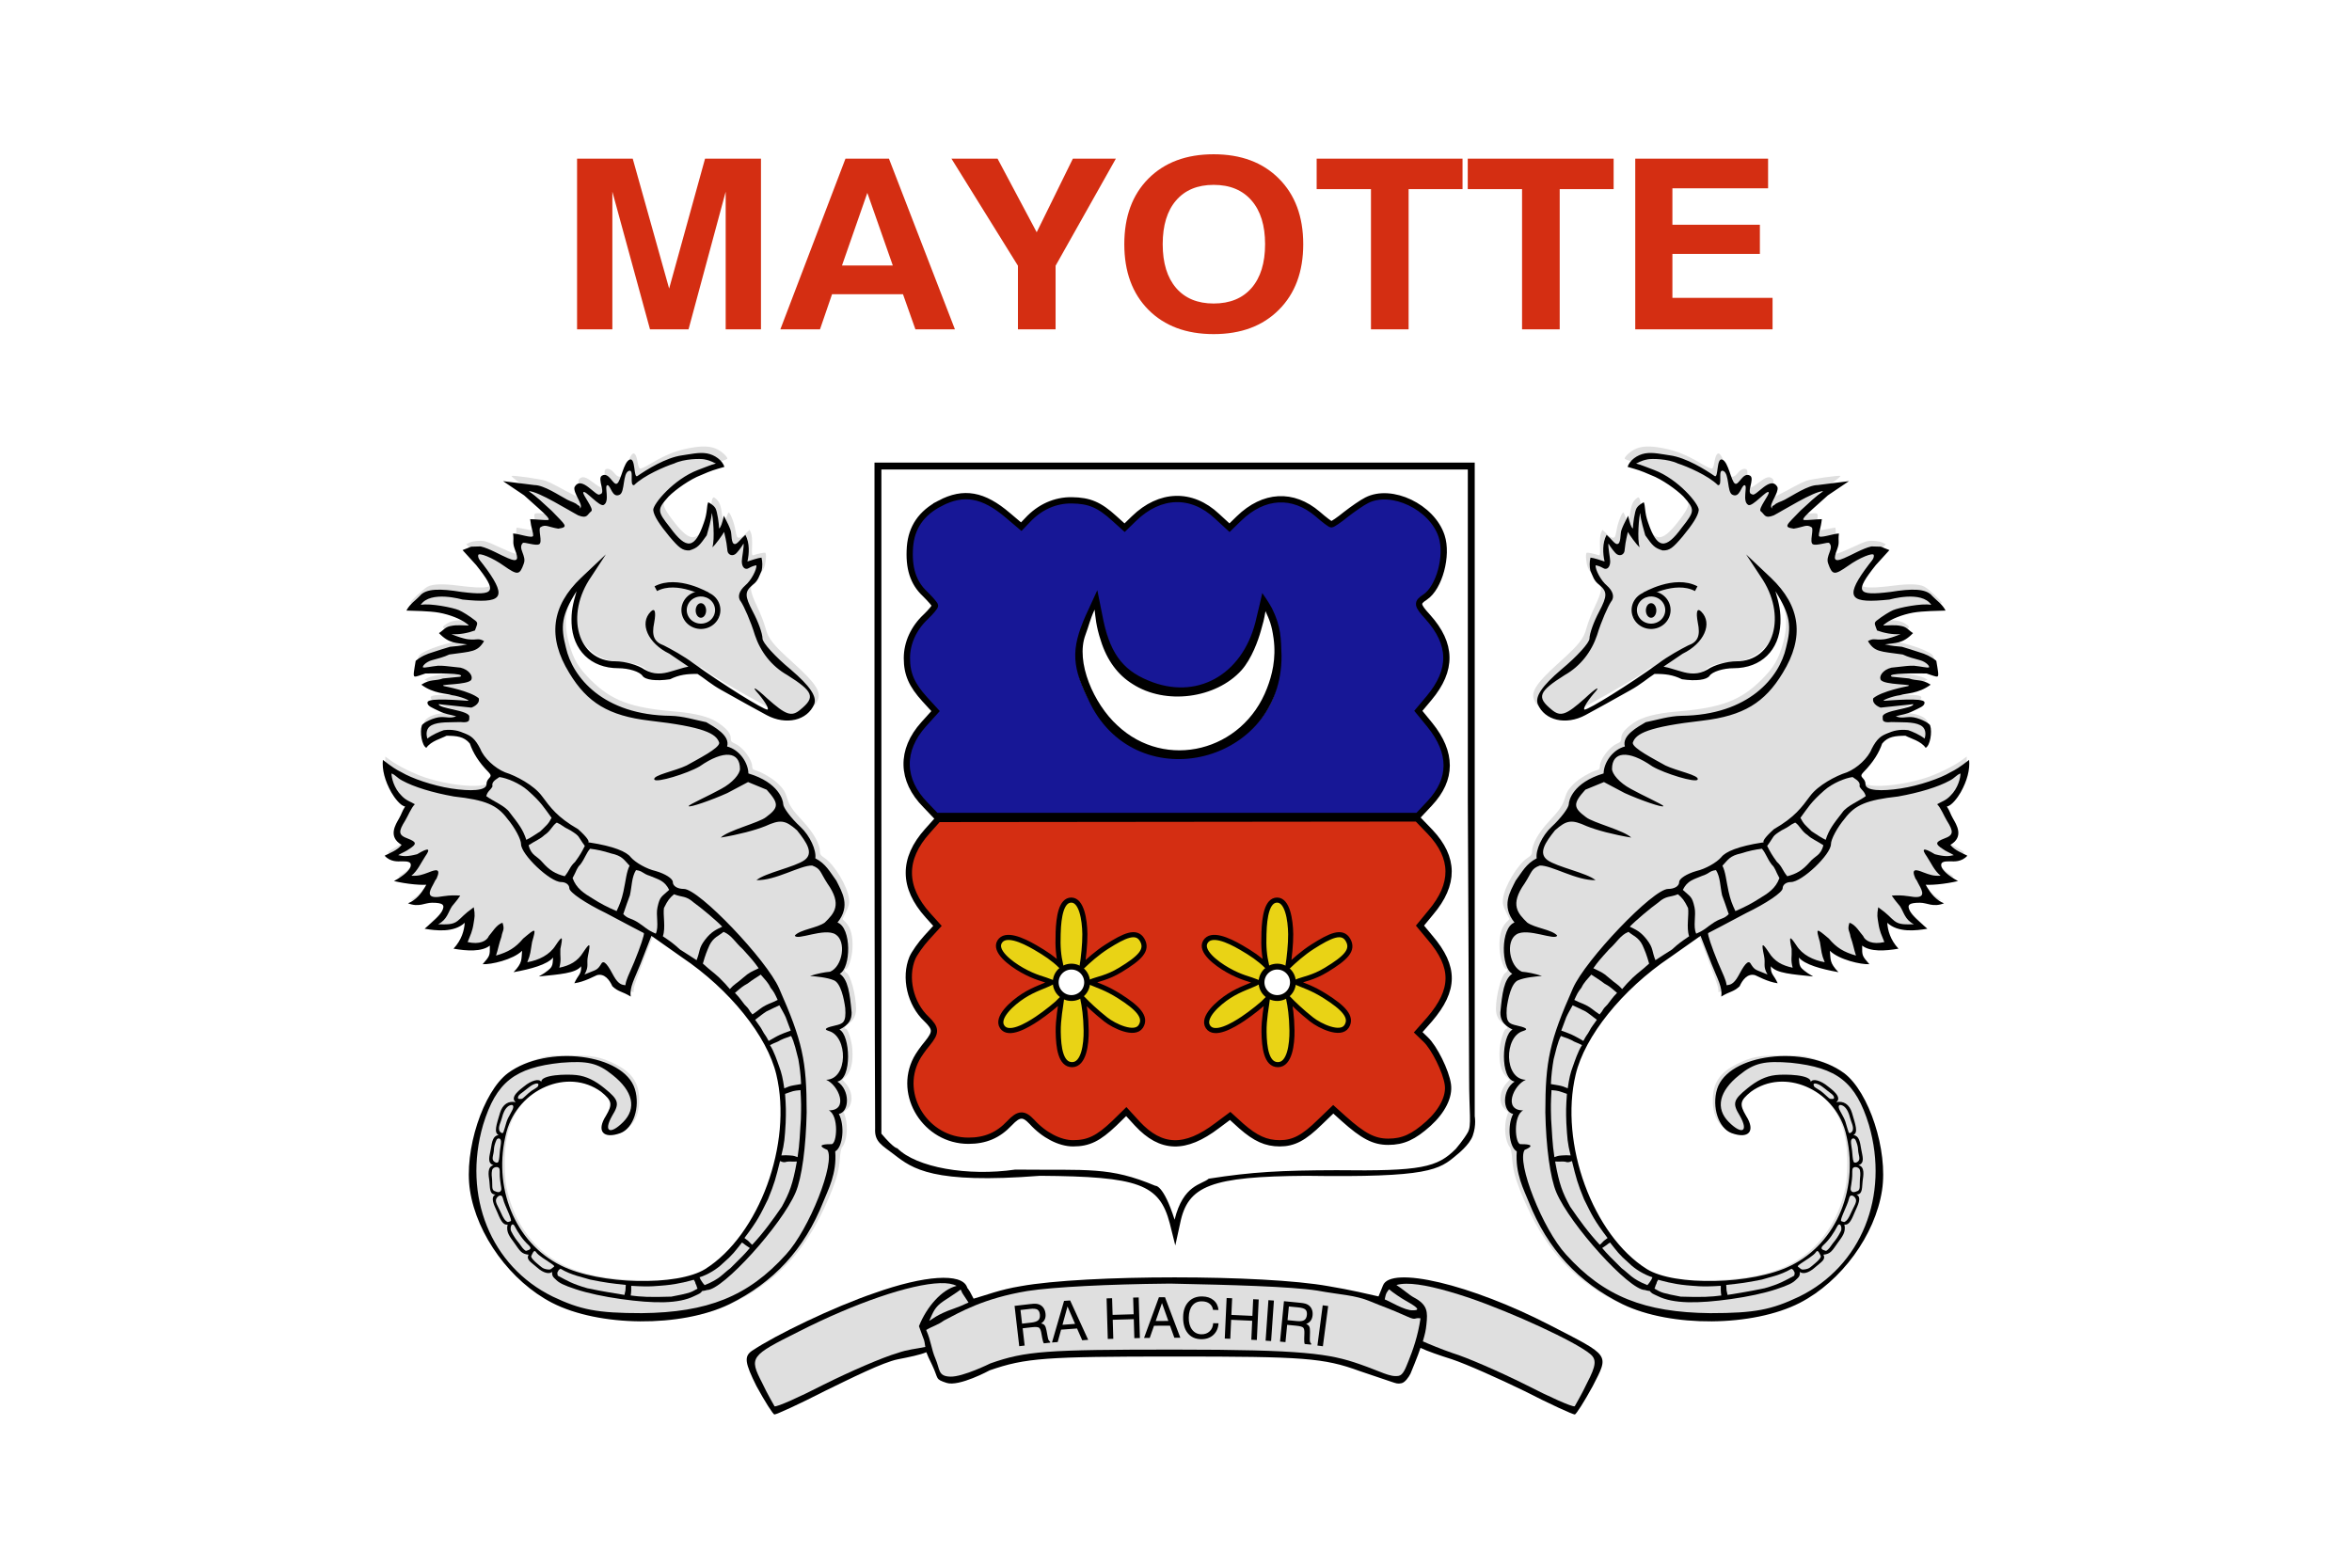 <svg height="500" width="750" xmlns="http://www.w3.org/2000/svg" xmlns:xlink="http://www.w3.org/1999/xlink"><path d="m0 0h750v500h-750z" fill="#fff"/><path d="m184.013 105.044v-54.439h17.751l11.61 41.43 11.451-41.43h17.831v54.439h-11.253v-43.906l-11.848 43.906h-12.283l-12.006-43.906v43.906zm92.561-43.536-8.083 23.172h16.206zm-6.974-10.903h13.868l21.04 54.439h-12.6l-3.962-11.198h-22.625l-3.843 11.198h-12.64l20.763-54.439m67.004 54.439h-12.006v-20.29l-21.199-34.149h14.7l12.481 23.468 11.531-23.468h13.71l-19.218 34.149v20.29m34.156-27.164c0 5.987 1.426 10.644 4.279 13.97 2.853 3.302 6.842 4.952 11.966 4.952 5.177 0 9.206-1.651 12.085-4.952 2.879-3.326 4.319-7.983 4.319-13.97s-1.44-10.631-4.319-13.933c-2.879-3.326-6.908-4.989-12.085-4.989-5.125 0-9.113 1.651-11.966 4.952-2.853 3.302-4.279 7.958-4.279 13.97m-12.244 0c0-8.796 2.562-15.769 7.687-20.918 5.151-5.174 12.085-7.761 20.802-7.761s15.651 2.587 20.802 7.761c5.177 5.174 7.766 12.147 7.766 20.918s-2.589 15.744-7.766 20.918c-5.151 5.174-12.085 7.761-20.802 7.761s-15.651-2.587-20.802-7.761c-5.125-5.174-7.687-12.147-7.687-20.918m78.653 27.164v-44.719h-17.316v-9.72h46.518v9.72h-17.197v44.719h-12.006m48.182 0v-44.719h-17.316v-9.72h46.518v9.72h-17.197v44.719h-12.006m36.097 0v-54.439h42.358v9.461h-30.51v11.605h27.895v9.313h-27.895v14.007h31.937v10.053h-43.784" fill="#d42e12"/><g id="a" transform="translate(-98.734 -81.609)"><path d="m4255 8413c-142-20-249-59-392-145-46-28-89-48-97-45s-17 27-21 56c-4 27-13 58-20 67-20 28-39 5-76-89-17-45-36-88-41-94-18-22-42-14-71 22-29 37-73 48-83 21-3-8-1-40 5-72 18-94-11-108-93-45-71 55-98 66-125 52-28-15-27-36 9-119 31-72 33-124 3-82-8 11-45 36-83 54-38 19-97 50-132 70-35 19-83 42-107 51-44 15-282 50-302 43-6-2 27-29 72-61 99-68 289-242 289-264 0-13-11-15-80-9-91 8-89 11-69-84 7-33 8-55 2-61s-37-4-84 6c-41 8-77 15-81 15-15 0-8-79 13-146 20-63 20-69 4-80-20-15-43-8-195 62-90 42-113 49-162 47-31-1-68-8-83-16l-28-14 65-70c77-84 155-196 167-241 22-75-52-88-301-56-136 18-228 15-273-9-35-18-155-130-155-145 0-5 58-12 129-15 149-6 257-32 346-81 84-46 82-56-9-56-76 0-120-12-160-44-19-15-19-16 0-37 29-32 85-57 154-68 35-6 65-12 67-15 2-2-29-9-69-15-104-17-250-60-321-96-64-32-67-36-80-129l-6-38 32 7c50 11 308 17 350 8 64-14 46-28-53-40-124-15-194-29-227-46l-26-14 54-26c30-15 99-36 154-47 234-48 263-75 67-65-161 8-225 2-220-23 5-28 104-76 207-102 63-16 39-28-64-32-93-3-163-27-192-66-23-29-9-161 18-178 6-3 18 1 27 9 9 9 50 31 91 51 77 37 78 37 188 20 47-7 88-46 123-118 17-34 52-88 78-120s56-69 66-82c19-23 19-24-2-66-11-24-23-51-26-60-18-62-324-41-565 39-96 32-238 102-302 149l-49 36v-39c0-96 75-259 150-326l48-43-49-94c-61-117-65-162-18-209 17-18 29-38 25-46-3-8-29-28-58-44-90-51-86-46-49-65 18-10 67-20 107-23 44-4 79-11 85-19 25-30-27-96-117-150-15-9-4-13 61-23 44-6 108-12 142-13l62-2-21-38c-25-45-72-94-111-118l-28-18 31-4c17-3 52-1 78 3 75 12 166 10 186-4 31-23 5-75-73-150l-68-66 44-7c83-12 188 1 244 30 29 14 54 25 56 23 14-15-40-160-75-200-8-9-12-20-8-25 4-4 58-7 119-7 87 0 120 4 146 18 19 9 36 17 38 17 1 0 3-21 3-47 0-34-7-55-26-80l-25-33h28c65 1 219 51 274 91 36 25 39 24 39-13-1-42-23-103-46-129-21-24-16-24 82 1 88 22 166 53 206 81 37 27 41 24 33-18-9-50-28-79-66-99-17-8-29-18-26-20 8-9 219 24 267 41 24 8 52 23 62 32 17 15 18 15 18-9 0-14-11-46-25-72s-25-49-25-52c0-8 55 9 119 37 35 16 76 29 91 29 34 0 74-31 105-80 17-27 43-47 93-72l70-35 4 41c5 37 170 471 186 488 7 7 208-131 402-275 117-87 386-354 465-462 217-296 288-500 289-830 0-182-12-279-54-454-92-374-306-730-549-910-160-119-349-159-701-148-426 13-692 102-889 295-146 144-242 332-282 552-6 36-11 124-11 195 0 244 55 413 175 542 104 111 215 172 357 194 135 21 289-24 384-111 66-61 69-90 17-194-46-93-50-117-21-146 27-27 83-26 147 5 93 43 139 148 131 294-8 131-69 216-207 286-134 67-202 80-411 79-173 0-191-2-275-28-168-51-270-119-349-229-180-254-279-690-221-972 45-215 165-448 332-640 282-326 656-475 1193-475 398 0 680 76 960 258 312 202 514 464 685 887 46 116 64 188 72 288 3 49 11 89 20 99 40 46 54 177 29 262l-15 48 31 27c55 49 49 155-13 226l-29 33 33 33c43 44 62 127 54 237-5 76-39 182-58 182-20 0-7 27 22 44 45 27 69 72 69 132 0 121-50 307-87 321-15 6-18 33-4 33 23 0 54 94 59 179 6 107-15 189-59 233l-29 30 31 64c27 55 31 71 26 117-11 106-128 302-216 360-32 21-41 33-41 56 0 67-55 166-147 265-96 102-127 148-147 220-14 46-29 70-71 112-49 49-153 111-215 127-13 3-20 13-20 29-1 64-80 171-150 203-35 16-40 22-40 51 0 41-34 82-114 137-76 51-196 82-381 98-389 32-562 97-745 279-111 110-154 184-194 330-33 121-35 234-5 322 21 62 88 188 100 188 4 0-2-33-13-72-26-95-29-251-5-327 33-106 98-185 189-232 62-32 92-39 198-49 110-10 184-32 220-65 54-50 175-56 291-16 30 11 86 23 125 26l72 7 93-65c96-66 511-300 584-329 133-53 283-16 346 85 51 81 5 157-212 353-176 158-218 212-241 304-10 39-42 124-73 188-73 157-74 184-5 256 27 29 57 69 65 90 16 37 23 121 12 133-6 5-73-9-108-22-11-4-13 11-10 80 2 54-2 97-9 116l-13 30-36-35c-37-36-64-45-76-26-3 5-10 34-15 64-10 63-50 161-60 149-4-4-13-25-20-45-6-21-15-38-20-38-4 0-11 24-15 53-11 86-23 122-50 147-22 21-28 22-35 10-5-8-10-26-10-40 0-44-28-133-65-208-72-144-140-130-280 55-80 106-92 139-70 187 53 112 275 263 484 328 39 12 71 25 71 29 0 19-50 64-94 85-50 23-108 28-191 17z" fill="#dfdfdf" transform="matrix(.036 0 0 -.036 167.235 527.09)"/><path d="m245.469 297.449c2.269-1.261-8.741-1.063-11.069-1.038-1.576.475-3.024 1.162-3.508.938s-.095-1.985.396-4.976c1.733-1.422 3.527-2.185 5.438-2.742 1.821-.646 3.428-1.07 5.506-1.733 1.992-.238 2.637-.147 5.472-.765-3.326-.529-5.687-.123-8.993-3.605 1.336-.804 1.863-1.821 3.47-2.206 1.607-.344 2.171-.29 3.491-.29 2.53 0 3.27.462 1.577-.758s-4.926-2.606-8.556-3.266c-3.19-.55-8.03-.567-10.363-.661 1.071-2.116 3.063-3.353 4.273-4.673 1.98-2.42 6.53-2.366 13.35-1.266 10.78 1.32 11.44 0 4.62-8.58l-4.335-4.771 2.75-1.092 3.003-.081c2.86.66 6.502 2.864 8.702 3.744 3.52 1.54 3.329.09 2.229-2.77-.88-2.42-.242-2.407-.583-5.086 1.76 0 6.401 1.761 6.401.661 0-1.32-.608-2.204-.95-5.239 1.54 0 4.993.414 5.752.25s-1.057-1.914-2.907-3.572l-4.762-4.268-6.726-4.536 9.981 1.25c3.08 0 7.953 3.346 10.538 4.693 1.293.674 2.519.882 3.296 1.697 1.777.66-.358 2.421.93.799.657-1.18-2.385-4.669-1.972-6.492 2.181-4.159 7.069 3.455 8.133 2.225 2.035-.22-.996-4.959.618-5.919 2.303-1.371 3.615 3.338 4.855 2.506 1.24-.833 2.043-6.869 4.003-7.627s1.161 6.16 2.481 5.225c2.86-1.98 9.05-5.865 14.142-6.57 2.546-.352 5.511-1.084 8.023-.632 2.511.452 4.881 2.179 5.564 4.288-3.382.986-3.916 1.077-7.436 2.617-3.52 1.32-8.14 4.62-10.34 6.82-3.74 4.18-3.74 4.62.44 9.9 5.28 7.26 7.92 6.82 10.78-1.54 1.21-3.3.833-5.396 1.407-6.52.332.242 1.536.741 2.261 1.873.634.991 1.199 5.371 1.193 6.514.529-.322 1.024-1.761 1.519-4.068 1.323 2.549 1.702 3.389 2.142 4.599s.058 4.421 1.378 4.421c.77 0 1.705-1.487 3.344-2.935 1.416 2.659 1.214 5.98.648 8.498 1.108-.361 3.382-1.136 4.485-1.239.344 1.325.322 2.919.055 4.126-.804 1.725-1.052 3.211-2.812 4.531-2.64 2.2-2.64 3.52 0 8.58 1.76 3.3 3.08 7.04 3.08 8.58 0 1.32 3.96 5.72 9.02 9.9 6.16 5.28 8.36 8.58 7.48 11-2.2 5.28-9.02 6.82-15.18 3.52-2.86-1.54-9.24-5.06-14.3-7.92-3.41-1.87-5.655-3.909-7.735-5.217-3.343-.045-5.889.263-8.765 1.697-4.4.66-7.92.22-8.8-1.1s-4.4-2.42-7.7-2.42c-8.8 0-14.561-5.82-14.906-14.341-.132-3.703.367-6.043 1.597-10.212-4.857 7.67-5.142 11.207-3.398 17.974 2.101 9.446 11.867 21.54 33.427 21.76 4.07.11 7.479 1.264 11.329 2.035 2.46 1.457 7.709 4.247 6.643 7.744 3.992 1.065 6.732 5.203 6.79 8.599 9.801 2.933 11.099 8.681 11.099 9.781s2.42 4.4 5.5 7.26 5.121 7.484 4.742 10.034c3.409 1.76 4.632 4.331 6.705 7.126 1.758 3.569 4.685 8.01.367 13.348 4.521 1.676 4.322 14.477.713 16.331 2.656 1.825 3.226 6.279 3.792 12.341.025 2.04-.635 3.866-3.874 5.48.863.435 1.55 1.63 2.019 3.193.47 1.563.723 3.493.721 5.398-.003 1.905-.261 3.786-.815 5.248s-1.403 2.508-2.588 2.743c4.037 2.636 3.939 9.609.459 10.328 1.95 3.56 1.337 10.556-1.149 11.93.544 7.182-2.301 12.276-3.807 16.071-3.011 7.59-6.978 14.025-11.952 19.429s-10.955 9.776-17.995 13.241c-15.4 7.48-41.58 7.26-56.54-.44-13.2-6.82-23.98-21.56-26.18-35.86-1.98-12.76 4.18-31.46 12.1-37.4 12.54-9.24 36.96-6.16 40.48 5.06 1.76 5.72-.44 12.54-4.62 14.08-5.5 1.98-7.7-.66-4.62-5.5 2.2-3.74 1.98-4.84-1.54-7.7-10.56-7.7-26.4-.88-30.14 12.76-4.62 17.6 2.64 35.42 17.38 42.68 12.32 6.16 37.18 6.6 45.98 1.1 17.16-10.78 27.94-40.04 22.66-62.04-2.86-12.1-14.74-27.06-30.14-37.4l-9.68-6.82-3.52 9.02c-1.87 4.73-3.52 7.356-3.075 10.345-2.859-1.744-3.89-1.429-5.862-3.286-.88-1.98-2.503-4.199-4.923-3.539-.55.165-3.885 2.128-7.205 2.58 1.144-2.673 2.302-2.75 2.167-5.415-1.78 2.27-6.88 2.552-13.492 3.251 5.173-2.961 4.191-3.541 4.576-6.03-1.98 2.24-6.922 3.636-12.637 4.664 2.946-3.079 2.442-4.026 2.731-6.829-2.898 2.851-9.956 4.444-12.574 4.276 2.293-2.668 2.33-2.632 2.286-5.932-2.574 2.02-7.329 1.736-11.582.983 2.622-2.806 3.425-5.902 3.574-8.255-3.448 3.205-9.095 2.515-12.784 1.903 2.89-2.564 4.641-4.007 5.539-5.616 1.046-2.021.341-2.681-3.179-2.681-2.42 0-4.095 1.552-7.666.184 5.179-2.047 6.585-8.665 7.748-8.799 4.633-.532-6.445 8.432 3.472 6.544 2.477-.356 3.604-.312 5.441-.207-1.288 1.891-1.507 1.969-2.615 3.378-1.245 1.835-1.493 4.226-4.439 5.773 2.5.015 4.544.243 6.2-1.071s1.673-1.849 5.164-4.362c.476 2.631.241 3.158-.017 4.902-.447 3.019-1.029 3.813-1.938 6.199 3.789.879 6.119-.316 6.781-1.952.989-1.033 2.404-3.665 4.346-4.198.789 2.372-.051 2.464-.341 4.472-.826 2.259-1.031 3.868-1.739 5.987 3.846-1.095 6.208-2.482 8.642-5.41 4.18-3.52 4.18-3.52 2.86 1.1-.544 3.08-.412 3.769-1.53 6.427 3.704-.645 7.14-2.357 9.01-5.327 2.2-3.3 2.42-3.08 1.54 1.1-.124 2.812.364 3.267-.328 5.987 3.362-.711 5.828-2.027 7.588-4.887 2.2-3.3 2.42-3.08 1.54 1.1-.55 2.64.46 3.184-1.098 5.939 3.799-1.62 3.958-1.209 5.278-3.299.88-1.76 2.331.59 4.091 3.89 1.43 2.53 2.591 2.724 3.657 2.847.262-1.93 1.053-3.217 2.813-7.397 1.98-4.84 3.3-8.8 3.08-9.24-.44-.22-5.94-3.08-12.1-6.38-6.38-3.08-11.66-6.6-11.66-7.92 0-1.1-1.1-1.98-2.64-1.98-3.52 0-12.76-8.8-12.76-12.1 0-1.54-1.98-5.28-4.4-8.14-3.3-4.4-7.04-5.94-16.94-7.04-6.999-1.237-12.871-3.08-16.5-5.06-1.816-.95-2.064-1.754-3.459-2.295-.055 1.155.709 4.715 3.239 7.135 1.43 1.54 2.894 1.874 4.196 2.678-1.224 1.246-2.106 3.592-3.096 5.242-2.2 3.52-2.2 4.62.88 5.72 2.86 1.1 2.86 1.76.44 3.3-.99.77-2.481 1.299-3.524 1.973 1.635.405 2.914.508 6.034-.289 3.96-2.398 4.263-1.69 2.551.736-1.403 2.117-2.351 4.481-4.391 6.124 2.335.125 3.401-.294 5.491-1.064 2.2-.88 4.062-1.47 2.551 1.945-1.436 2.387-.643-1.284-2.007 1.866-2.349.454-7.683-.106-11.584-1.05 3.51-1.925 4.793-3.43 5.233-4.42.66-1.98-1.234-1.861-2.994-1.861-.77 0-3.315.308-5.217-1.802 1.58-.86 3.982-1.638 5.428-3.453-4.51-2.601-1.89-6.542-.838-8.414.87-1.496.941-2.289 1.952-3.841-1.388-.101-3.415-2.73-4.405-4.49-2.09-3.74-2.997-7.294-2.694-10.351 2.981 2.3 4.137 3.042 5.994 3.965 3.152 1.884 9.917 4.256 15.894 5.16s11.166.787 11.166-1.413 2.392-2.017.662-3.776c-3.239-3.293-4.982-6.251-5.991-9.165-1.886-2.283-4.267-2.451-7.423-2.484-1.675.896-4.941 1.675-6.448 3.854-1.418-.679-2.149-5.047-1.431-7.127.308-.893 3.952-2.604 6.006-2.676 2.055-.072 3.145.513 4.954-.254-2.13-.614-3.294-.578-5.513-1.684-1.973-.983-3.886-1.568-3.628-2.82.32-1.55 11.233-.493 12.773-.438 1.265.055-2.386-1.46-5.076-1.8-1.765-.633-5.7-.385-9.68-3.339 2.937-1.888 4.484-1.093 6.893-1.982m9.065.361c-.886 1.866-11.493 1.358-8.544 2.129 0 0 8.193 1.51 10.905 3.837.48 2.06-2.379 2.973-2.379 2.973l-10.39-1.107c-.111 1.422 10.1 1.959 9.749 4.095-.114.692.565 1.998-2.833 1.611-3.094.142-6.891-.173-9.189 1.015-1.669.832-1.871 2.683-1.346 4.267 1.511-1.231 3.916-2.246 5.236-2.686 2.819-.365 4.858.214 6.762 1.029s3.229 1.688 4.885 4.946c1.1 2.86 4.62 6.16 7.92 7.48 3.52 1.1 9.144 4.113 11.66 7.48 2.789 3.732 4.871 6.757 11.589 10.638 6.6 5.94.9 3.828 3.727 4.262 7.575 1.163 11.744 2.919 13.064 4.679 1.54 1.76 5.06 3.74 7.92 4.4 3.08.88 5.5 2.42 5.5 3.52 0 1.32 1.54 2.2 3.52 2.2 4.84 0 26.4 22.66 30.36 31.68 7.48 16.94 8.8 23.1 8.8 39.6-.22 11-1.54 20.9-3.52 25.52-4.4 10.34-23.163 31.116-28.223 31.116-.894.253-.533.16-1.594.332-.487.726-.764.797-2.483 1.599-2.498 1.249-5.7 1.858-9.606 1.97-3.906.111-8.514-.275-13.825-1.02-5.31-.744-10.518-1.846-14.398-3.133s-5.307-1.984-6.432-3.171c-.336-.355-1.229-.816-1.08-2.362-.798.727-2.653.555-4.87-1.451-1.8-1.629-3.532-2.388-2.63-4.025-2.381-.249-2.786-1.26-4.662-3.897-1.234-1.734-2.636-3.267-2.035-5.72-1.64.325-2.453-1.968-3.392-4.142-.823-1.905-2.292-4.5-.465-5.439-2.101.052-1.706-2.516-1.961-4.302s-.782-4.559 1.336-5.045c-2.169-.685-1.241-2.925-.914-4.936.458-2.82.717-4.345 2.518-4.718-1.609-.719-.628-3.365.432-6.975.85-2.894 2.799-3.95 5.041-3.47-2.145-1.636 1.772-4.304 2.613-5.007 2.338-1.952 4.997-2.676 5.519-1.408-.225-2.375 8.068-2.585 11.241-2.227s5.961 1.788 8.931 4.208c4.62 3.74 4.84 4.84 2.42 8.8-2.86 5.06-.66 6.16 3.52 1.98 4.4-4.4 3.08-9.9-3.3-14.96-4.84-3.96-8.14-4.62-16.5-3.96-14.74 1.54-20.68 6.16-24.86 19.8-6.6 22.66 2.42 45.1 22.22 54.78 8.8 4.18 14.08 5.28 28.38 5.28 20.9-.22 33.88-5.28 45.98-18.7 7.48-8.14 15.84-29.405 13.2-33.365-4.295-1.827 0-1.835 1.32-1.835 1.76 0 2.42-9.115-.857-10.772 6.539.025 3.076-8.146-.861-9.755 3.525-.084 5.269-3.53 5.373-7.176.105-3.646-1.43-7.491-4.461-8.373-2.285-.665-.181-1.272 1.965-1.76 2.558-.582 3.541-.964 3.226-5.521-.379-2.986-1.43-7.979-3.595-8.898-2.229-.947-5.698-1.223-7.634-1.396 2.35-.758 4.59-1.198 6.403-1.349 3.96-1.65 5.295-9.659 1.735-11.901-3.561-2.243-12.522 2.165-12.994.347 1.747-1.912 7.16-2.383 9.564-4.13 2.942-2.893 5.655-5.655.815-12.475-2.42-3.74-2.035-4.667-4.837-5.701-3.714-.15-11.68 4.85-17.774 4.656 2.791-2.323 12.284-4.187 15.313-6.384 3.029-2.196.731-5.609-2.382-9.511-3.74-3.3-5.28-3.52-10.12-1.32-3.3 1.32-8.523 2.694-14.183 3.641 2.197-2.267 12.203-4.741 14.403-6.501 4.18-3.08 4.18-4.371.22-8.771l-5.924-2.436-6.616 3.507c-4.84 2.2-12.33 4.811-12.33 4.151 0-.44 6.83-3.491 10.35-5.471 3.74-1.98 6.018-4.84 6.018-6.38 0-5.5-5.075-6.231-12.854-.809-3.96 2.31-13.846 5.325-14.436 4.212-.732-1.379 6.629-2.729 10.272-4.503 3.616-2.063 10.407-5.446 10.407-7.206-.893-2.984-4.907-5.114-22.287-7.094-12.98-1.54-19.8-5.72-25.52-15.18-7.04-11.44-5.72-21.34 3.74-30.36l7.92-7.48-4.62 7.04c-8.58 12.32-4.4 27.06 7.7 27.06 2.86 0 7.04 1.1 9.24 2.64 3.08 1.76 5.761 1.38 8.347.619l4.205-1.238 1.457-.315-6.089-4.126c-6.82-3.3-9.68-9.68-5.94-13.42 1.32-1.32 1.76 0 1.1 3.52-.88 4.18 0 6.16 3.08 7.26 2.2 1.1 6.6 3.52 9.46 5.72 9.46 6.82 22.22 14.74 23.54 14.74.66 0-.44-2.2-2.86-5.06-2.42-2.64-1.1-2.2 2.86 1.54 5.94 5.28 7.7 5.94 10.56 3.52 4.84-3.96 4.18-5.72-4.18-11-5.06-2.86-8.58-7.48-10.34-12.76-1.32-4.4-3.52-9.24-4.4-10.56-1.32-1.54-.66-3.52 1.32-5.28 1.87-1.54 3.739-5.117 3.54-6.426-.869.164-1.529.407-2.44.926-1.1.66-2.2-.22-2.2-2.2 0-.99.762-4.741.556-5.661-.519.954-2.096 3.131-2.756 3.461-1.1.66-2.42 0-2.42-1.54-.33-3.19-.74-4.123-1.013-5.624-.452.82-2.731 4.109-3.764 4.898.879-2.428.184-10.222-.193-10.947-.065 2.088-1.242 5.8-1.595 7.142-2.336 3.294-2.904 4.013-5.533 4.81-2.228.083-3.302-.829-6.382-4.459-3.08-3.74-4.964-6.543-5.143-8.449 0-1.98 6.526-9.811 14.255-12.757 3.275-1.189 3.719-1.526 5.727-2.063-.547-.123-1.35-.887-3.738-1.333-1.251-.234-6.316-.216-9.585 1.336-2.924.938-9.68 3.824-12.76 6.904-1.67.281.225-5.339-1.724-4.527-1.95.811-1.179 6.665-2.824 7.542-2.468 1.316-2.866-3.006-3.966-3.006-1.1.11.886 5.127-1.157 6.296-1.337.765-5.969-4.919-6.519-4.039-.406.687 3.576 5.387 2.503 6.086-1.326 1.045-1.198 2.443-4.13 1.282-2.403-1.212-13.02-7.877-15.754-7.687 2.538 1.665 4.51 3.687 7.261 6.201 4.4 4.62 5.644 5.196 2.124 5.731-3.27-.536-4.078-1.524-5.692-.433-.807.546.738 4.711-.355 5.377s-4.845-.799-5.265-.366c-1.678 1.733 1.307 4.054.317 6.584-1.32 3.74-1.98 3.74-6.38.66-3.52-2.53-8.019-4.34-8.154-3.383-.177 1.258.894 1.843 2.874 4.703 6.38 9.02 4.62 10.78-7.92 9.46 0 0-10.211-2.979-13.27 1.689 3.021-.567 10.259.873 12.19 1.71 1.046.454 3.31 1.81 5.265 3.363.977.777.412 1.387-.18 3.105-2.288.825-4.782 1.329-7.482 1.178 8.165 3.287 7.434.57 10.395 2.221-2.126 3.508-3.819 3.248-11.091 4.266-1.801.861-3.542 1.268-5.522 1.818-2.035.55-3.294 2.128-2.791 2.308.502.18 2.498-.324 4.741-.545 2.63.034 1.268.011 7.162.618 2.755.672 3.988 2.695 3.455 3.798z"/><path d="m323.901 276.313c0 1.285-.747 2.327-1.668 2.327s-1.668-1.042-1.668-2.327.747-2.327 1.668-2.327c.898 0 1.635.993 1.667 2.245"/><path d="m327.253 278.03c-1.056 2.672-4.157 4.012-6.926 2.993s-4.158-4.01-3.103-6.682c1.056-2.672 4.157-4.012 6.926-2.993 2.766 1.017 4.155 4.003 3.106 6.673" fill="none" stroke="#000" stroke-width="1.7"/><path d="m307.844 269.368c6.945-3.662 16.541 2.02 16.541 2.02" fill="none" stroke="#000" stroke-width="1.7"/><g fill="#dfdfdf"><path d="m255.781 332.439c-.248-1.181.29-1.767 2.201-2.992 2.357.292 6.453 1.97 9.049 4.269 4.422 3.916 5.094 5.376 7.586 8.727-1.017 2.013-1.678 2.448-3.607 4.325-1.958 1.282-3.117 2.061-4.447 2.697-1.062-3.293-2.353-4.92-5.286-8.704-1.372-2.092-5.426-3.685-7.482-5.234.444-1.638 1.257-1.767 1.987-3.088z"/><path d="m272.322 347.97c2.025-1.307 2.562-3.156 3.968-4.002 1.852.797 1.37 1.026 4.377 2.501 3.232 2.043 2.063 1.588 4.556 4.939-1.017 2.013-1.552 2.953-3.101 5.082-1.705 1.535-1.729 2.692-3.311 4.591-2.956-.767-4.879-1.89-7.18-4.537-1.624-1.966-3.532-2.044-4.326-5.36 2.085-1.386 3.782-2.019 5.017-3.214z"/><path d="m283.813 357.314c1.52-2.064 1.805-3.534 3.084-5.012 2.231.292 4.022.647 6.65 1.491 3.611.78 4.083 1.966 5.945 3.929-1.017 2.013-1.173 4.595-1.965 8.239-.569 2.545-1.097 3.955-2.175 6.232-2.956-1.272-5.131-2.395-7.686-4.032-2.634-1.587-5.173-3.18-6.346-6.497 1.328-2.396 1.257-3.156 2.492-4.35z"/><path d="m299.596 367.163c.636-2.822.542-5.807 1.948-8.043 2.231.292 1.876 1.026 4.503 1.87 2.727 1.159 4.588 1.461 6.071 4.434-2.406 2.266-2.941 1.943-3.733 5.587-.569 2.545.544 6.102-.533 8.379-2.956-1.272-3.237-2.016-5.791-3.653-2.634-1.587-2.901-.907-4.578-2.583.949-2.901 1.509-4.292 2.113-5.992z"/><path d="m310.455 371.203c1.267-2.569 1.805-3.156 3.211-4.381 2.61 1.05 3.77.395 6.271 2.627 2.348 1.664 7.24 5.755 9.101 7.717-1.775.877-3.431 1.483-5.501 4.198-2.07 2.716-1.476 3.45-2.68 6.485-2.199-1.399-3.237-2.143-5.286-3.4-2.129-1.966-3.027-2.549-5.462-4.224.949-2.775-.006-6.817.346-9.022z"/><path d="m324.976 383.073c1.267-2.569 3.068-3.029 4.473-4.255 2.61 1.05 3.643 3.299 6.145 5.531 3.106 3.432 3.578 3.987 5.061 6.076-2.28 1.129-2.926 1.23-4.995 3.062-2.141 1.895-2.739 1.935-4.195 3.581-1.567-1.777-1.343-1.637-3.392-3.653-2.129-1.966-2.396-1.918-5.209-4.477.823-2.901 1.257-3.913 2.113-5.866z"/><path d="m337.098 395.321c1.52-1.181 2.941-2.019 4.221-2.866 1.221 1.429 2.381 2.541 3.114 4.142 1.212 1.538 1.306 1.84 2.283 3.929-2.28 1.129-2.042.851-3.733 1.673-1.644.799-2.36 1.682-4.321 2.949-1.567-1.777-.459-1.132-2.508-3.148-.993-1.208-1.512-2.17-3.063-3.719 2.212-1.891 2.519-2.145 4.007-2.961z"/><path d="m343.096 404.223c1.836-.865 2.626-1.325 4.158-1.982 1.031 1.934 1.307 2.226 2.041 3.827.454 1.348.8 2.03 1.588 4.245-1.711.624-2.231.788-3.354 1.294-1.147.517-2.36 1.24-3.69 2.002-1.252-2.346-1.217-1.827-1.94-3.211-.677-1.335-1.133-1.728-2.368-3.53 1.833-1.386 2.393-1.893 3.565-2.646z"/><path d="m347.65 413.33c1.836-.865 1.822-.655 3.354-1.312 1.031 1.934 1.754 5.351 2.309 7.443.41 2.375.756 5.021.874 7.905-1.622.312-.953.12-2.372.401-1.411.28-1.488.334-2.996.963-.448-3.149-.836-4.886-1.652-7.037-.543-1.513-1.669-4.942-2.904-6.744 1.565-.85 2.215-.866 3.387-1.619z"/><path d="m351.623 429.624c.567-.132 1.174-.233 2.372-.33.228 4.121.236 5.127.121 9.229-.305 4.295-.36 7.789-1.046 12.147-.775-.224-.953-.46-2.372-.536-1.417-.076-1.333-.099-2.797-.007 1.025-4.087 1.06-5.488 1.363-10.354.126-3.79.117-5.015-.189-9.283 1.118-.359 1.597-.604 2.546-.865z"/><path d="m349.659 452.124c.567-.132 1.978.035 3.176-.062-1.29 7.246-2.353 9.949-4.789 14.407-2.894 4.206-5.717 8.146-9.438 12.147-.46-.319-.774-.739-1.211-1.161-.422-.407-.777-.53-1.279-.989 4.24-5.605 4.988-7.273 7.524-12.408 2.091-5.129 2.439-6.533 3.829-12.14 1.118.445 1.24.468 2.189.206z"/><path d="m336.355 478.642c.725.468.37.303 1.479 1.009-1.736 2.068-2.978 3.252-6.218 6.461-2.447 1.795-3.18 3.361-8.189 5.382-.597-.67-.622-.758-.912-1.187-.28-.414-.398-.519-.712-1.324 2.543-.783 5.551-2.557 7.462-4.477 3.162-2.719 3.956-3.944 6.061-6.605.487.318.711.435 1.028.742z"/><path d="m320.54 491.048c.398.631.247.813.621 1.556-2.272 1.354-2.78 1.468-8.353 2.555-6.849.231-9.735.068-12.952-.365.116-.857.127-.936.165-1.746.036-.766-.064-.516-.003-1.336 6.405.425 8.35-.004 10.884-.167 4.558-.425 7.995-1.497 9.078-1.772.487.887.432.654.56 1.276z"/><path d="m298.174 493.191c-.137.676-.11.456-.316 1.422-5.308-.923-5.413-.808-11.836-2.132-4.841-1.376-6.438-2.42-9.431-4.014-.218-1.057-.158-.93.083-1.37.317-.58.078-.394.796-.831 3.559 2.137 7.371 2.764 9.414 3.449 4.871 1.003 7.281 1.271 11.399 1.71-.049.931-.059 1.145-.109 1.767z"/><path d="m275.227 485.736c-.806.609-.866.893-1.879.752-1.653-.23-1.866-.698-3.454-1.994-.779-.636-1.988-1.867-1.747-2.308.317-.58.852-2.324 1.555-1.188.614.994 3.234 2.53 4.787 3.596 1.235.848 1.052.905.739 1.142z"/><path d="m267.281 480.289c-.94.297-.704.483-1.477-.185-.627-.542-1.063-1.457-2.204-2.798-.651-.765-1.954-2.97-2.015-3.468-.174-1.428.622-2.371 1.242-1.188 1.106 2.11 2.52 4.316 4.474 6.096 1.107 1.009.355 1.426-.02 1.544z"/><path d="m261.567 471.093c-.94.297-.838.483-1.611-.185-.627-.542-1.253-1.953-1.981-3.557-.428-.944-1.38-2.357-1.033-3.29.385-1.036 1.738-1.746 2.09-.474.635 2.296.844 2.326 1.929 5.025.418 1.04.98 2.363.605 2.481z"/><path d="m258.486 461.316c-.368.707-1.046.622-2.147.127-.887-.399-.554-1.801-.686-3.557-.071-.944-.264-1.821-.006-3.067.224-1.082 2.266-1.475 2.403-.162.1.956-.042 1.514.144 3.15.3 2.645.58 2.956.292 3.508z"/><path d="m257.683 452.075c-.214.597-1.091.398-1.611-.23-.62-.749.116-2.068.162-3.557.029-.946.293-1.899.797-3.067.313-.725 1.444-.812 1.465.508.01.644-.172 1.481-.347 2.882-.192 1.538-.125 2.51-.467 3.464z"/><path d="m259.245 442.745c-.214.597-1.168.031-1.343-.766-.263-1.195.567-2.512.921-3.958.297-1.214.844-2.658 1.824-3.468.715-.591 2.008-.917 1.733.374-.213 1.001-1.645 2.91-2.133 4.534-.446 1.484-.661 2.331-1.002 3.285z"/><path d="m265.093 432.075c-.634.024-1.37.202-1.164-.587.184-.704.867-1.052 2.171-2.083.666-.527 1.838-1.492 2.494-1.817.757-.375 2.242-.844 1.733.374-.213.51-.886.722-2.088 1.542-1.28.873-2.714 2.554-3.145 2.571z"/></g></g><use transform="matrix(-1 0 0 1 750 0)" xlink:href="#a"/><path d="m278.855 412.412c-12.98 4.4-31.68 13.42-39.16 18.48-2.42 1.76-2.2 3.74 1.54 11.22 2.64 4.84 5.28 9.02 5.72 9.02.66 0 7.92-3.3 16.06-7.48 8.14-3.96 18.541-9.185 23.32-10.12 3.655-.715 6.993-1.392 9.059-2.25.832 2.021.321.895 1.837 4.068 2.179 4.561.822 4.458 4.591 5.706 3.974 1.316 13.774-4.003 13.774-4.003 11.44-3.96 17.82-4.4 58.96-4.4s47.52.44 58.96 4.62c0 0 9.206 3.132 10.389 3.511 1.176.376 1.796.673 3.039.375 1.133-.272 2.313-2.005 2.835-3.051 0 0 2.53-6.079 3.179-8.211 2.192 1.054 6.187 2.427 10.037 3.637 4.62 1.54 14.96 6.16 23.1 10.12 8.14 4.18 15.4 7.48 16.06 7.48.44 0 3.08-4.18 5.72-9.02 5.28-10.34 5.72-9.46-13.42-19.36-25.52-13.2-51.04-19.14-53.46-12.76-.44 1.21-.813 1.918-1.417 3.487-2.558-.589-9.253-2.167-15.963-3.267-20.68-3.74-77.44-3.74-98.12 0-6.71 1.1-11.246 2.935-15.037 3.987-2.146-4.294-1.697-2.586-2.137-3.796-1.76-4.4-13.406-3.711-29.466 2.009z"/><g fill="#dfdfdf"><path d="m299.75 409.25c-9.447.297-27.166 6.347-45.094 15.469-15.4 7.7-15.836 8.141-11.656 16.281 1.76 3.74 3.749 7.06 3.969 7.5.005.003.025.029.031.031.821.215 7.677-2.826 15.563-6.875 8.36-4.18 18.943-8.774 23.563-10.094 3.41-1.21 5.888-1.32 8.938-1.969-.557-3.241.133-.446-2.031-6.625 2.496-6.258 7.317-11.667 12-12.844-1.204-.643-2.989-.947-5.281-.875z"/><path d="m372.031 409.406c-18.237.174-36.17 1.065-44.375 2.344-13.97 2.31-21.503 6.738-26.688 9.438-1.897 1.416-3.56 1.759-5.625 3 1.636 3.708 1.573 5.94 2.969 9.188 1.469 3.417.735 5.578 4.75 5.688s12.75-4.219 12.75-4.219c11.22-3.96 17.83-4.406 58.75-4.406 41.14 0 49.429 1.309 58.938 4.625 6.893 2.373 9.736 4.246 12.5 3.75 1.421-.255 2.16-2.306 3.156-4.781 1.357-3.372 2.994-7.901 3.813-13.563-2.163-.316-1.208.79-4.156-.531-6.367-2.854-7.579-3.071-11.781-4.844-4.988-2.104-9.654-2.108-16.969-3.469-8.58-1.32-27.649-1.837-46.281-2.219-.589.004-1.162-.006-1.75 0z"/><path d="m448.469 409.438c-1.242.01-2.297.144-3.188.406 1.919 1.207 4.161 3.223 5.406 3.875 4.62 2.42 4.601 4.656 4.156 8.813-.206 1.92-.382 2.652-1.125 5.281 1.724.778 5.98 2.54 9.5 3.75 4.4 1.32 14.953 5.914 23.313 10.094 7.758 3.984 14.534 6.985 15.531 6.875.019-.003.049-.025.063-.031.002-.001.029.001.031 0 .22-.44 2.209-3.76 3.969-7.5 2.86-5.5 3.075-7.459.875-9.219-4.84-3.96-24.42-13.004-38.5-17.844-9.013-3.004-15.643-4.535-20.031-4.5z"/><path d="m442.938 411.219c-.154.166-.283.341-.406.531-.667.813-.761 1.683-.969 2.688 1.458.515 6.376 3.579 8.906 3.469.541 0 .97-.023 1.219-.125.014-.006.05-.025.063-.031.006-.003.026-.028.031-.031.021-.015.047-.046.063-.063.007-.008.026-.022.031-.031.003-.005.029-.027.031-.031.002-.005-.001-.026 0-.031s-.001-.026 0-.031c0-.005 0-.026 0-.031 0-.006.001-.025 0-.031-.005-.024-.02-.067-.031-.094-.006-.014-.023-.048-.031-.063-.013-.022-.045-.07-.063-.094-.352-.459-1.425-1.199-3.531-2.375-1.487-.83-3.893-2.467-5.313-3.625z"/><path d="m306.344 411.281c-1.445 1.101-3.895 2.618-5.469 3.688-2.828 1.921-3.249 3.411-4.469 6.094-.025.055-.055.126-.063.156v.031c.002.001.029 0 .031 0 .003-.001.028.001.031 0 .399-.183 2.538-2.11 7.656-3.844 4.39-1.638 2.054-.837 4.781-1.969-1.797-2.776-2.03-2.965-2.25-3.625-.064-.191-.149-.363-.25-.531z"/></g><path d="m325.41 417.812.504 4.357 2.986-.345c1.077-.125 1.816-.387 2.218-.787.408-.401.565-1.009.47-1.824-.088-.762-.36-1.277-.815-1.543s-1.248-.333-2.377-.203zm-1.886-1.313 4.985-.577c.809-.094 1.407-.127 1.793-.101.392.025.749.102 1.071.23.576.234 1.034.6 1.374 1.097.346.497.561 1.103.644 1.819.08.693 0 1.304-.239 1.833-.24.523-.638.959-1.194 1.306.517.082.899.276 1.147.584.254.307.453.853.597 1.639l.394 2.104c.082.451.179.784.293 1.001.119.21.274.352.465.424l.041.358-2.017.233c-.194-.249-.374-.809-.539-1.681-.003-.023-.005-.041-.006-.052l-.299-1.664c-.158-.855-.406-1.392-.744-1.613-.338-.22-1.124-.259-2.358-.117l-2.829.327.637 5.509-1.729.2-1.487-12.861m15.272 6.037 4.023-.295-2.417-5.551-1.607 5.846m-3.34 5.639 3.847-13.264 1.937-.142 5.76 12.558-1.902.14-1.651-3.756-5.084.373-1.093 3.958zm17.79-1.127-.38-12.941 1.757-.052.156 5.315 6.712-.197-.156-5.315 1.766-.052.38 12.941-1.766.052-.178-6.062-6.712.197.178 6.062zm15.28-5.722 4.034-.021-2.033-5.703-2.001 5.723m-3.716 5.398 4.741-12.971 1.942-.01 4.892 12.921-1.907.01-1.391-3.86-5.098.026-1.36 3.874-1.819.009m22.046-4.697 1.705.029c-.103 1.575-.664 2.822-1.682 3.742-1.012.914-2.309 1.358-3.891 1.33-1.822-.032-3.241-.677-4.256-1.937-1.01-1.26-1.495-2.988-1.458-5.185.035-2.027.605-3.626 1.709-4.796 1.104-1.176 2.576-1.749 4.416-1.717 1.465.025 2.656.424 3.575 1.196.924.772 1.448 1.812 1.572 3.121l-1.722-.03c-.149-.858-.528-1.521-1.135-1.989-.607-.473-1.403-.719-2.387-.736-1.312-.023-2.34.42-3.082 1.327-.736.907-1.119 2.199-1.148 3.874-.027 1.582.326 2.857 1.059 3.825.739.968 1.73 1.463 2.972 1.484 1.06.018 1.933-.295 2.618-.939.691-.65 1.069-1.517 1.135-2.6m3.696 4.9.592-12.933 1.756.08-.243 5.312 6.708.307.243-5.312 1.765.081-.592 12.933-1.765-.081.278-6.058-6.708-.307-.278 6.058zm13.02.674.896-12.915 1.754.122-.896 12.915zm7.421-10.905-.425 4.365 2.992.291c1.079.105 1.857.004 2.334-.303.483-.306.764-.868.844-1.684.074-.764-.083-1.324-.472-1.68s-1.15-.589-2.281-.699l-2.992-.291m-1.567-1.68 4.995.486c.811.079 1.402.172 1.774.279.378.107.711.258.998.45.513.35.884.804 1.113 1.362.234.559.316 1.196.247 1.914-.068.694-.274 1.274-.62 1.741-.345.461-.826.803-1.442 1.025.488.189.821.46.998.812.183.353.263.929.238 1.727l-.058 2.14c-.015.458.01.805.075 1.041.072.231.193.401.365.512l-.035.359-2.021-.197c-.137-.284-.195-.87-.174-1.756.002-.023.004-.041.005-.053l.058-1.69c.026-.869-.104-1.447-.388-1.733-.284-.287-1.044-.49-2.281-.61l-2.834-.276-.537 5.52-1.732-.168 1.253-12.886m10.669 14.146 1.687-12.836 1.743.229-1.687 12.836z"/><path d="m299.715 160.554c-5.955 3.1-9.056 7.669-9.545 13.869-.489 6.69.979 11.422 4.813 15.011 1.713 1.713 3.182 3.345 3.182 3.753 0 .326-1.305 1.958-2.937 3.508-3.834 3.59-6.037 8.321-6.037 13.216 0 5.058 1.55 8.566 5.711 13.135l3.426 3.753-3.753 4.161c-7.506 8.321-7.261 17.866.571 25.78l3.345 3.508h76.85 76.769l3.753-3.998c7.261-7.75 7.261-16.153.082-25.046l-3.671-4.487 3.426-4.079c7.506-8.974 7.342-17.214-.408-25.862-3.508-3.834-3.59-4.569-.816-6.363 4.487-3.019 7.261-13.216 5.221-19.417-3.019-9.3-15.99-15.501-23.904-11.422-1.468.734-4.405 2.774-6.608 4.487-2.203 1.795-4.242 3.182-4.65 3.182-.326 0-2.284-1.468-4.324-3.263-7.913-6.771-17.214-6.282-25.127 1.387l-3.019 2.937-3.998-3.671c-8.077-7.587-18.193-7.261-26.433.734l-3.019 2.937-3.263-2.937c-4.813-4.405-7.995-5.711-13.543-5.792-5.303-.082-10.279 2.121-14.195 6.363l-1.958 2.04-4.242-3.59c-7.832-6.69-14.114-7.832-21.701-3.834z" fill="#171796" stroke="#000" stroke-width="2"/><path d="m295.754 265.034c-7.995 8.892-7.913 17.948.163 26.922l3.019 3.345-3.426 3.753c-1.876 2.04-3.916 4.977-4.569 6.445-2.611 6.282-.653 14.685 4.487 19.498 3.1 3.019 3.182 4.242.245 7.832-1.305 1.55-2.855 3.753-3.426 4.895-6.119 11.585 3.019 26.106 16.561 26.106 5.384 0 9.464-1.713 13.135-5.629 2.937-3.1 4.487-3.182 7.098-.408 3.834 4.242 8.892 6.853 13.135 6.853 4.976 0 8.077-1.55 13.135-6.363l3.834-3.753 3.508 3.834c7.587 8.158 15.256 8.403 25.454.653l4.161-3.1 3.59 3.263c4.487 3.916 7.832 5.466 12.237 5.466s7.669-1.713 12.808-6.771l4.242-4.079 3.263 2.937c6.282 5.629 9.708 7.424 14.277 7.424 4.732 0 8.077-1.55 12.808-5.792 4.405-3.998 6.771-8.648 6.2-12.482-.571-4.161-4.324-11.748-7.098-14.358l-2.366-2.284 3.671-4.161c7.995-9.382 8.077-16.643.163-25.943l-3.263-3.916 3.426-4.161c7.669-9.056 7.587-17.459-.163-25.698l-4.161-4.324-76.361.082-76.361.082-3.426 3.834z" fill="#d42e12" stroke="#000" stroke-width="2"/><path d="m278.855 254.452s.05 76.333.206 105.481c-.26 4.313 2.267 5.358 5.969 8.23 5.986 4.645 12.371 9.507 46.626 6.849 31.46.22 38.06 2.64 41.36 15.18l1.76 7.04 1.54-7.04c2.42-12.1 9.886-14.96 40.246-15.18 39.084.588 42.33-1.865 47.931-6.643 0 0 4.092-3.15 5.146-6.174 1.184-3.395.617-6.17.617-6.17v-101.572-106.92h-95.7-95.7v106.92zm189.2.88.411 88.069c0 11.856.854 15.492-.411 17.751s-3.826 5.266-3.826 5.266c-5.94 5.94-10.969 7.155-38.06 6.806-17.499.047-26.954.531-40.739 2.708-2.165 1.943-8.11 1.77-10.875 13.079-3.587-11.308-6.146-10.817-6.146-10.817-14.648-6.146-21.198-4.922-44.674-5.161-15.18 2.2-31.46-.66-37.62-6.82 0 0-.917.249-5.06-4.649.041-21.454 0-106.231 0-106.231v-105.6h93.5 93.5v105.6z"/><path d="m348.088 195.609c-5.791 11.982-6.036 17.359-1.224 26.96 3.752 7.374 8.157 12.059 14.192 15.054 15.742 7.911 35.889 2.074 43.801-12.673 4.894-9.063 4.323-24.194-1.06-30.8l-1.468-1.767-1.387 5.223c-1.958 7.45-3.915 11.214-7.83 15.208-7.341 7.45-17.455 9.14-27.895 4.532-8.075-3.61-11.338-8.602-14.356-22.505l-.734-3.456z" fill="#fff"/><path d="m346.175 196.372c-4.84 11-4.4 16.5 1.54 28.16 15.4 30.36 61.16 18.92 60.94-15.4-.22-5.5-.049-9.082-3.08-15.18-1.43-2.53-2.042-3.281-3.062-4.811-.403 1.657-1.008 4.591-2.218 9.431-4.4 16.94-18.92 24.86-34.1 18.48-8.58-3.52-12.54-9.24-14.74-21.12l-1.54-7.7zm14.96 21.78c10.56 6.82 26.62 4.62 34.76-4.4 3.3-3.74 5.327-9.575 6.16-12.54.822-2.926.983-3.364 1.48-6.287 1.276 2.833 1.978 4.322 2.58 8.704.89 6.473-.54 11.883-2.08 15.843-7.7 20.24-32.34 26.4-47.74 11.88-7.48-6.82-13.421-20.222-10.171-28.869 1.152-3.067 1.416-4.815 2.922-8.052.273 2.212.429 5.241 1.969 9.861 1.98 6.38 5.5 11 10.12 13.86z"/><g id="b" stroke="#000" transform="translate(310.257 43.566)"><path d="m27.161 254.011c-.147 4.759.083 6.936.835 10.464-2.396-2.312-4.809-3.927-8.127-5.853-4.227-2.454-9.565-4.795-11.378-1.802-1.745 2.882 3.26 6.827 7.178 9.038 4.284 2.418 6.754 2.748 9.541 3.842-2.36 1.247-5.579 2.086-9.148 4.375-3.501 2.246-8.735 6.893-6.749 9.86 2.021 3.02 7.859-.374 11.152-2.577 2.742-1.835 6.369-4.731 7.781-6.214-.279 2.129-1.122 6.37-1.059 10.426.076 4.926.758 10.437 4.426 10.428 3.745-.009 4.541-6.5 4.482-10.889-.062-4.586-.585-7.828-1.037-10.091 1.623 1.655 4.07 4.027 7.297 6.571 2.664 2.1 9.187 5.209 11.141 2.23 1.989-3.033-1.107-6.047-6.796-9.657-3.987-2.53-6.811-3.396-9.408-4.473 2.627-1.076 5.499-1.352 9.697-3.904 6.229-3.786 8.868-6.319 6.959-9.578-1.856-3.169-5.607-1.438-11.304 2.186-3.052 1.941-5.908 4.515-7.843 6.366.442-2.913.918-7.206.882-10.387-.056-4.728-1.091-10.84-4.31-10.859-3.22-.019-4.05 5.294-4.211 10.499z" fill="#e9d315" stroke-width="1.625"/><path d="m41.49 195.116c0 4.137-3.354 7.491-7.491 7.491s-7.491-3.354-7.491-7.491 3.354-7.491 7.491-7.491c4.134 0 7.486 3.348 7.491 7.482" fill="#fff" stroke-width="2.793" transform="matrix(.669 0 0 .669 8.649 139.206)"/></g><use x="65.63" xlink:href="#b"/></svg>